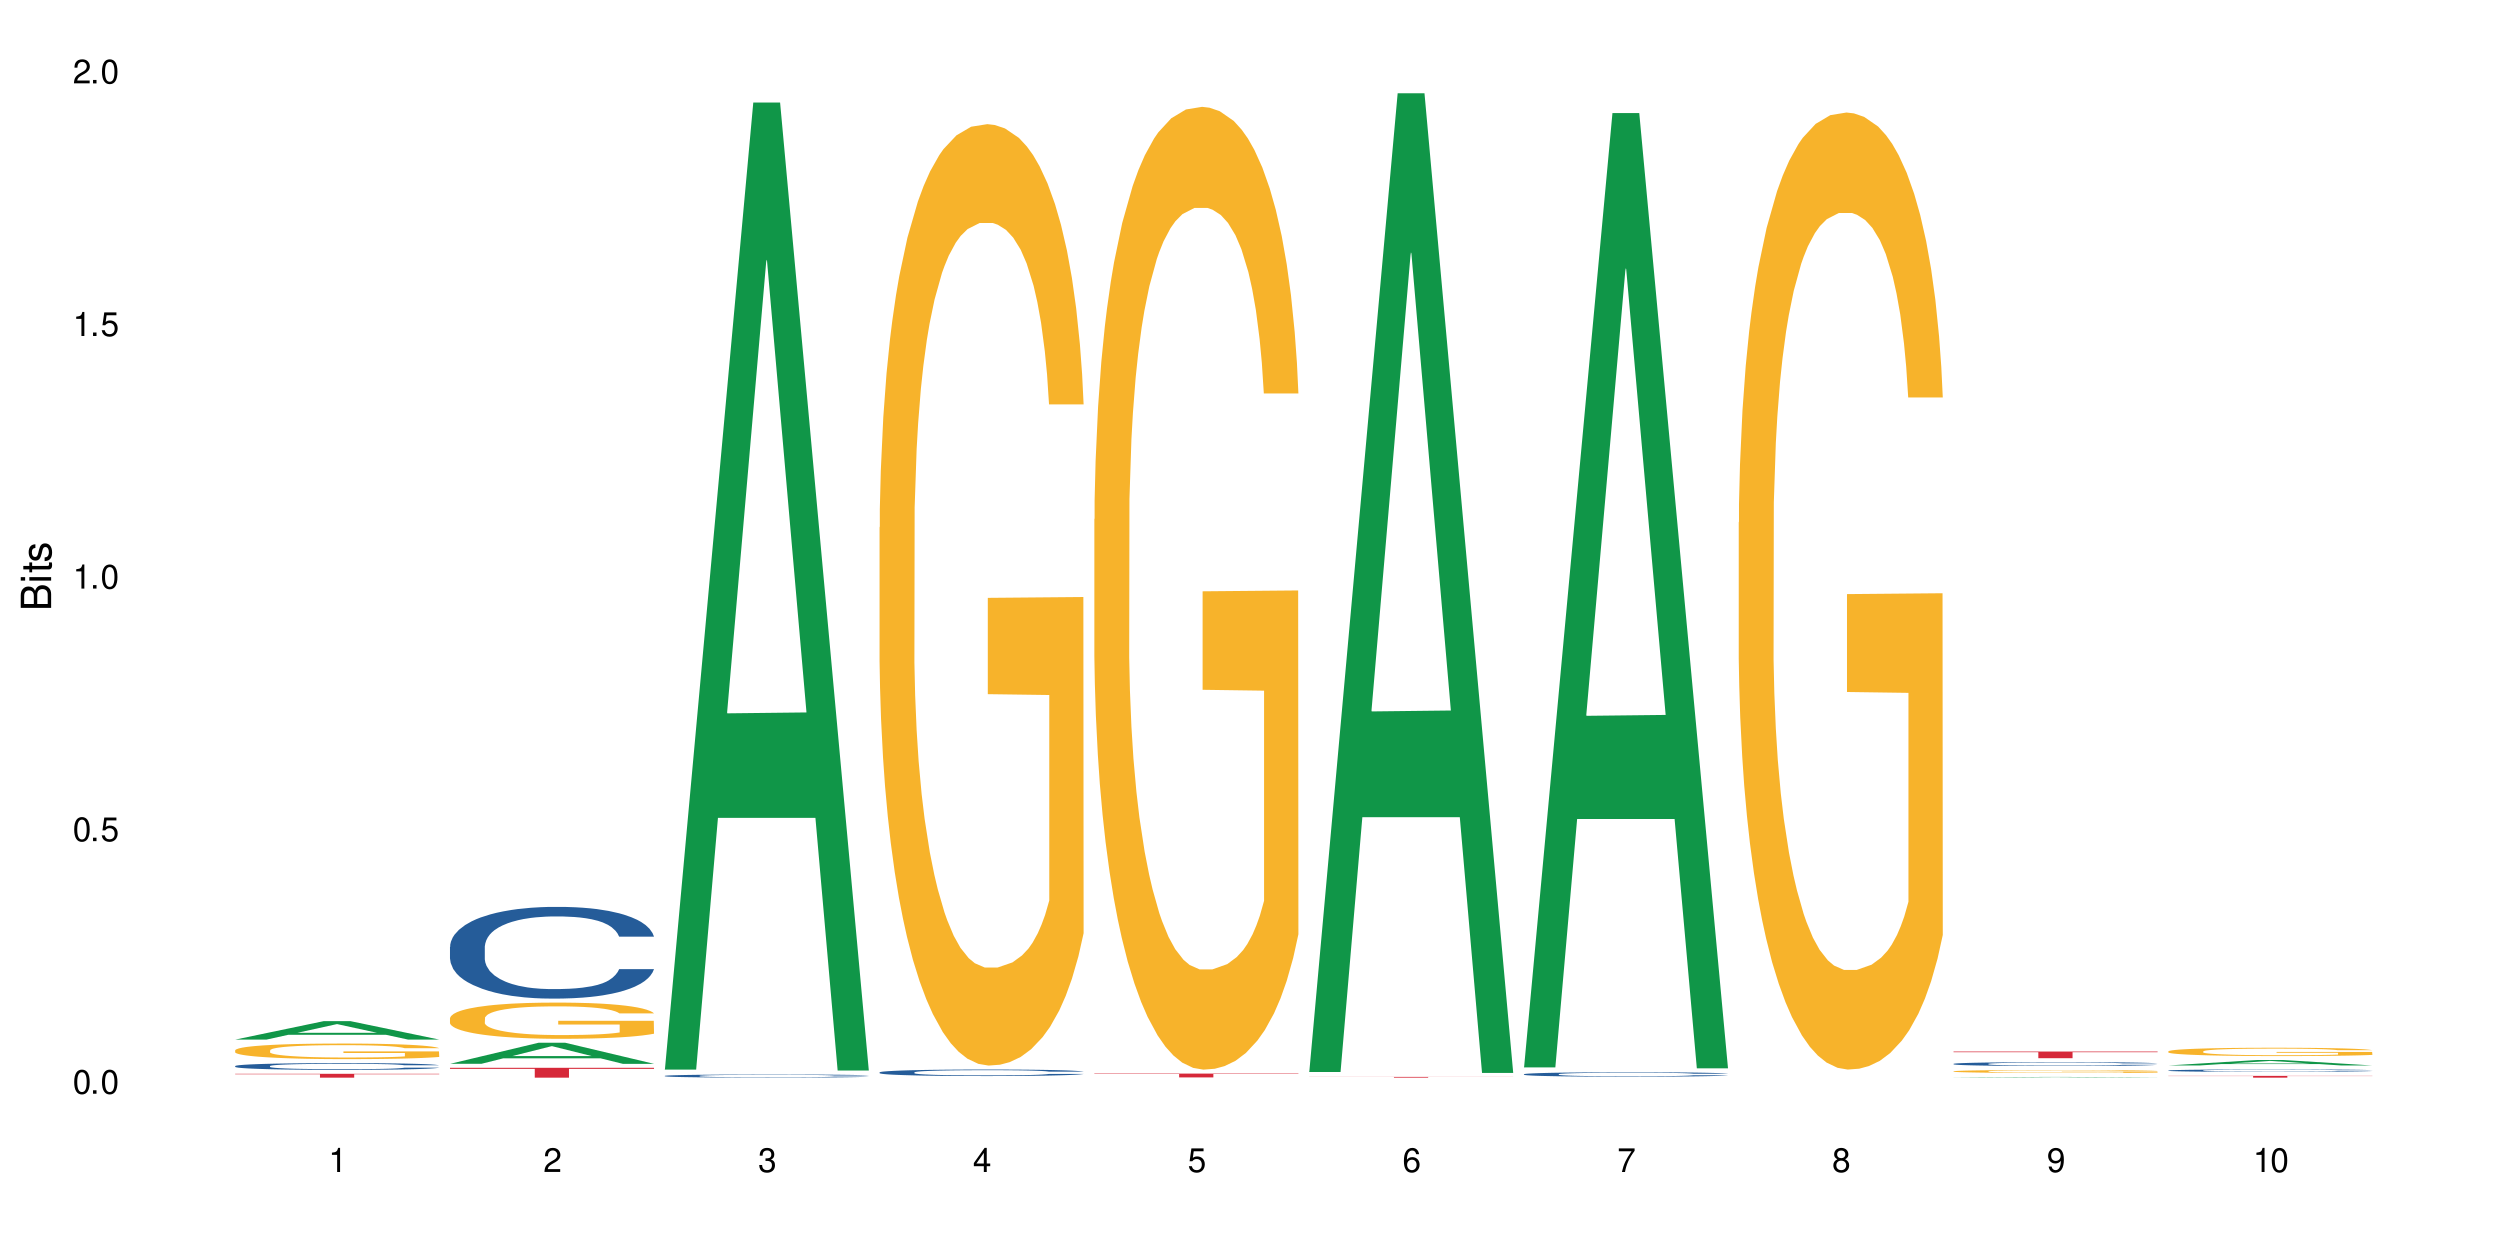 <?xml version="1.0" encoding="UTF-8"?>
<svg xmlns="http://www.w3.org/2000/svg" xmlns:xlink="http://www.w3.org/1999/xlink" width="720" height="360" viewBox="0 0 720 360">
<defs>
<g>
<g id="glyph-0-0">
</g>
<g id="glyph-0-1">
<path d="M 2.641 -6.938 C 2 -6.938 1.422 -6.656 1.078 -6.172 C 0.641 -5.562 0.406 -4.641 0.406 -3.359 C 0.406 -1.016 1.188 0.219 2.641 0.219 C 4.078 0.219 4.859 -1.016 4.859 -3.297 C 4.859 -4.641 4.656 -5.547 4.203 -6.172 C 3.844 -6.656 3.281 -6.938 2.641 -6.938 Z M 2.641 -6.188 C 3.547 -6.188 4 -5.25 4 -3.375 C 4 -1.406 3.562 -0.484 2.625 -0.484 C 1.734 -0.484 1.281 -1.438 1.281 -3.344 C 1.281 -5.25 1.734 -6.188 2.641 -6.188 Z M 2.641 -6.188 "/>
</g>
<g id="glyph-0-2">
<path d="M 1.828 -1 L 0.828 -1 L 0.828 0 L 1.828 0 Z M 1.828 -1 "/>
</g>
<g id="glyph-0-3">
<path d="M 4.562 -6.797 L 1.062 -6.797 L 0.547 -3.094 L 1.328 -3.094 C 1.719 -3.562 2.047 -3.734 2.578 -3.734 C 3.484 -3.734 4.062 -3.109 4.062 -2.094 C 4.062 -1.125 3.484 -0.531 2.578 -0.531 C 1.828 -0.531 1.375 -0.906 1.188 -1.672 L 0.328 -1.672 C 0.453 -1.109 0.547 -0.844 0.75 -0.594 C 1.125 -0.078 1.828 0.219 2.594 0.219 C 3.969 0.219 4.922 -0.781 4.922 -2.219 C 4.922 -3.562 4.031 -4.484 2.719 -4.484 C 2.25 -4.484 1.859 -4.359 1.469 -4.062 L 1.734 -5.969 L 4.562 -5.969 Z M 4.562 -6.797 "/>
</g>
<g id="glyph-0-4">
<path d="M 2.484 -4.938 L 2.484 0 L 3.328 0 L 3.328 -6.938 L 2.766 -6.938 C 2.469 -5.875 2.281 -5.734 0.984 -5.562 L 0.984 -4.938 Z M 2.484 -4.938 "/>
</g>
<g id="glyph-0-5">
<path d="M 4.859 -0.828 L 1.281 -0.828 C 1.359 -1.406 1.672 -1.781 2.5 -2.281 L 3.469 -2.828 C 4.406 -3.344 4.906 -4.062 4.906 -4.906 C 4.906 -5.484 4.672 -6.031 4.266 -6.406 C 3.859 -6.766 3.375 -6.938 2.719 -6.938 C 1.859 -6.938 1.219 -6.625 0.844 -6.031 C 0.609 -5.672 0.5 -5.234 0.484 -4.531 L 1.328 -4.531 C 1.359 -5.016 1.406 -5.281 1.531 -5.516 C 1.75 -5.938 2.188 -6.203 2.703 -6.203 C 3.469 -6.203 4.031 -5.641 4.031 -4.891 C 4.031 -4.344 3.719 -3.859 3.125 -3.516 L 2.234 -3 C 0.812 -2.172 0.406 -1.531 0.328 -0.016 L 4.859 -0.016 Z M 4.859 -0.828 "/>
</g>
<g id="glyph-0-6">
<path d="M 2.125 -3.188 L 2.578 -3.188 C 3.5 -3.188 3.984 -2.766 3.984 -1.922 C 3.984 -1.062 3.469 -0.531 2.594 -0.531 C 1.656 -0.531 1.203 -1 1.156 -2.016 L 0.312 -2.016 C 0.344 -1.453 0.438 -1.094 0.609 -0.781 C 0.953 -0.109 1.625 0.219 2.547 0.219 C 3.953 0.219 4.859 -0.625 4.859 -1.938 C 4.859 -2.828 4.516 -3.297 3.703 -3.594 C 4.344 -3.844 4.656 -4.328 4.656 -5.031 C 4.656 -6.219 3.875 -6.938 2.578 -6.938 C 1.203 -6.938 0.484 -6.172 0.453 -4.703 L 1.297 -4.703 C 1.312 -5.125 1.344 -5.359 1.453 -5.578 C 1.641 -5.969 2.062 -6.203 2.594 -6.203 C 3.344 -6.203 3.797 -5.75 3.797 -5 C 3.797 -4.516 3.609 -4.219 3.25 -4.047 C 3.016 -3.953 2.703 -3.922 2.125 -3.906 Z M 2.125 -3.188 "/>
</g>
<g id="glyph-0-7">
<path d="M 3.141 -1.672 L 3.141 0 L 3.984 0 L 3.984 -1.672 L 4.984 -1.672 L 4.984 -2.438 L 3.984 -2.438 L 3.984 -6.938 L 3.359 -6.938 L 0.266 -2.578 L 0.266 -1.672 Z M 3.141 -2.438 L 1 -2.438 L 3.141 -5.5 Z M 3.141 -2.438 "/>
</g>
<g id="glyph-0-8">
<path d="M 4.781 -5.125 C 4.609 -6.266 3.891 -6.938 2.844 -6.938 C 2.094 -6.938 1.422 -6.578 1.031 -5.953 C 0.594 -5.266 0.406 -4.422 0.406 -3.172 C 0.406 -2 0.578 -1.25 0.984 -0.641 C 1.359 -0.078 1.953 0.219 2.703 0.219 C 3.984 0.219 4.922 -0.75 4.922 -2.094 C 4.922 -3.375 4.062 -4.281 2.844 -4.281 C 2.172 -4.281 1.641 -4.031 1.281 -3.516 C 1.281 -5.234 1.828 -6.188 2.797 -6.188 C 3.391 -6.188 3.797 -5.797 3.938 -5.125 Z M 2.734 -3.531 C 3.547 -3.531 4.062 -2.953 4.062 -2.031 C 4.062 -1.156 3.484 -0.531 2.703 -0.531 C 1.922 -0.531 1.328 -1.188 1.328 -2.078 C 1.328 -2.938 1.906 -3.531 2.734 -3.531 Z M 2.734 -3.531 "/>
</g>
<g id="glyph-0-9">
<path d="M 4.984 -6.797 L 0.438 -6.797 L 0.438 -5.969 L 4.109 -5.969 C 2.5 -3.656 1.828 -2.234 1.328 0 L 2.219 0 C 2.594 -2.172 3.453 -4.047 4.984 -6.094 Z M 4.984 -6.797 "/>
</g>
<g id="glyph-0-10">
<path d="M 3.75 -3.656 C 4.469 -4.094 4.688 -4.438 4.688 -5.078 C 4.688 -6.172 3.844 -6.938 2.641 -6.938 C 1.438 -6.938 0.594 -6.172 0.594 -5.094 C 0.594 -4.438 0.812 -4.094 1.516 -3.656 C 0.734 -3.266 0.359 -2.703 0.359 -1.922 C 0.359 -0.656 1.281 0.219 2.641 0.219 C 3.984 0.219 4.922 -0.656 4.922 -1.922 C 4.922 -2.703 4.531 -3.266 3.75 -3.656 Z M 2.641 -6.188 C 3.359 -6.188 3.812 -5.75 3.812 -5.062 C 3.812 -4.406 3.344 -3.984 2.641 -3.984 C 1.922 -3.984 1.453 -4.406 1.453 -5.078 C 1.453 -5.75 1.922 -6.188 2.641 -6.188 Z M 2.641 -3.266 C 3.484 -3.266 4.062 -2.719 4.062 -1.906 C 4.062 -1.078 3.484 -0.531 2.625 -0.531 C 1.797 -0.531 1.219 -1.094 1.219 -1.906 C 1.219 -2.719 1.781 -3.266 2.641 -3.266 Z M 2.641 -3.266 "/>
</g>
<g id="glyph-0-11">
<path d="M 0.516 -1.578 C 0.672 -0.453 1.406 0.219 2.438 0.219 C 3.188 0.219 3.859 -0.141 4.266 -0.766 C 4.688 -1.453 4.891 -2.297 4.891 -3.547 C 4.891 -4.719 4.703 -5.453 4.312 -6.078 C 3.938 -6.641 3.344 -6.938 2.594 -6.938 C 1.297 -6.938 0.359 -5.969 0.359 -4.625 C 0.359 -3.344 1.234 -2.453 2.453 -2.453 C 3.094 -2.453 3.578 -2.672 4.016 -3.203 C 4 -1.484 3.469 -0.531 2.5 -0.531 C 1.906 -0.531 1.484 -0.906 1.359 -1.578 Z M 2.578 -6.203 C 3.375 -6.203 3.969 -5.531 3.969 -4.641 C 3.969 -3.797 3.391 -3.188 2.547 -3.188 C 1.734 -3.188 1.234 -3.766 1.234 -4.688 C 1.234 -5.562 1.797 -6.203 2.578 -6.203 Z M 2.578 -6.203 "/>
</g>
<g id="glyph-1-0">
</g>
<g id="glyph-1-1">
<path d="M 0 -0.953 L 0 -4.891 C 0 -5.719 -0.234 -6.344 -0.734 -6.797 C -1.188 -7.234 -1.812 -7.469 -2.5 -7.469 C -3.547 -7.469 -4.188 -7 -4.625 -5.875 C -4.984 -6.688 -5.625 -7.094 -6.531 -7.094 C -7.172 -7.094 -7.734 -6.859 -8.141 -6.391 C -8.562 -5.922 -8.75 -5.344 -8.75 -4.5 L -8.75 -0.953 Z M -4.984 -2.062 L -7.766 -2.062 L -7.766 -4.219 C -7.766 -4.844 -7.688 -5.203 -7.453 -5.5 C -7.219 -5.812 -6.859 -5.969 -6.375 -5.969 C -5.891 -5.969 -5.531 -5.812 -5.297 -5.5 C -5.062 -5.203 -4.984 -4.844 -4.984 -4.219 Z M -0.984 -2.062 L -4 -2.062 L -4 -4.781 C -4 -5.766 -3.438 -6.359 -2.484 -6.359 C -1.547 -6.359 -0.984 -5.766 -0.984 -4.781 Z M -0.984 -2.062 "/>
</g>
<g id="glyph-1-2">
<path d="M -6.281 -1.797 L -6.281 -0.797 L 0 -0.797 L 0 -1.797 Z M -8.75 -1.797 L -8.75 -0.797 L -7.484 -0.797 L -7.484 -1.797 Z M -8.75 -1.797 "/>
</g>
<g id="glyph-1-3">
<path d="M -6.281 -3.047 L -6.281 -2.016 L -8.016 -2.016 L -8.016 -1.016 L -6.281 -1.016 L -6.281 -0.172 L -5.469 -0.172 L -5.469 -1.016 L -0.719 -1.016 C -0.078 -1.016 0.281 -1.453 0.281 -2.234 C 0.281 -2.5 0.25 -2.719 0.188 -3.047 L -0.641 -3.047 C -0.609 -2.906 -0.594 -2.766 -0.594 -2.562 C -0.594 -2.141 -0.719 -2.016 -1.156 -2.016 L -5.469 -2.016 L -5.469 -3.047 Z M -6.281 -3.047 "/>
</g>
<g id="glyph-1-4">
<path d="M -4.531 -5.25 C -5.766 -5.25 -6.469 -4.422 -6.469 -2.969 C -6.469 -1.516 -5.719 -0.562 -4.547 -0.562 C -3.562 -0.562 -3.094 -1.062 -2.734 -2.562 L -2.516 -3.484 C -2.344 -4.188 -2.094 -4.469 -1.641 -4.469 C -1.047 -4.469 -0.641 -3.875 -0.641 -3 C -0.641 -2.453 -0.797 -2 -1.062 -1.75 C -1.25 -1.594 -1.422 -1.531 -1.875 -1.469 L -1.875 -0.406 C -0.422 -0.453 0.281 -1.266 0.281 -2.922 C 0.281 -4.5 -0.5 -5.516 -1.719 -5.516 C -2.656 -5.516 -3.172 -4.984 -3.469 -3.734 L -3.703 -2.766 C -3.891 -1.953 -4.156 -1.609 -4.594 -1.609 C -5.188 -1.609 -5.547 -2.125 -5.547 -2.938 C -5.547 -3.75 -5.203 -4.172 -4.531 -4.203 Z M -4.531 -5.25 "/>
</g>
</g>
</defs>
<rect x="-72" y="-36" width="864" height="432" fill="rgb(100%, 100%, 100%)" fill-opacity="1"/>
<path fill-rule="nonzero" fill="rgb(6.275%, 58.824%, 28.235%)" fill-opacity="1" d="M 67.73 299.398 L 67.793 299.395 L 93.223 294.09 L 100.945 294.09 L 126.5 299.402 L 117.52 299.402 L 111.117 298.016 L 83.051 298.016 L 76.773 299.398 L 67.73 299.398 L 85.75 297.441 L 108.543 297.438 L 97.176 294.957 L 97.051 294.953 L 96.926 294.965 L 85.688 297.438 L 85.75 297.441 Z M 67.73 299.398 "/>
<path fill-rule="nonzero" fill="rgb(14.51%, 36.078%, 60%)" fill-opacity="1" d="M 67.73 307.02 L 67.801 307.02 L 67.801 306.977 L 68.02 306.906 L 68.52 306.824 L 69.02 306.762 L 70.312 306.656 L 72.102 306.555 L 73.965 306.477 L 75.328 306.43 L 76.547 306.395 L 79.34 306.328 L 81.133 306.297 L 83.066 306.266 L 85.434 306.234 L 87.152 306.219 L 91.023 306.188 L 93.891 306.176 L 96.113 306.172 L 100.914 306.172 L 103.781 306.18 L 105.859 306.188 L 108.152 306.203 L 110.086 306.219 L 113.457 306.258 L 116.465 306.305 L 117.828 306.336 L 119.977 306.391 L 121.625 306.445 L 122.773 306.492 L 124.062 306.555 L 125.207 306.637 L 126.07 306.727 L 126.5 306.805 L 116.465 306.805 L 115.965 306.734 L 115.391 306.68 L 114.316 306.605 L 113.238 306.555 L 111.734 306.5 L 110.375 306.469 L 108.512 306.434 L 106.863 306.41 L 105.141 306.395 L 103.492 306.387 L 100.34 306.375 L 96.684 306.375 L 95.324 306.379 L 92.527 306.391 L 91.023 306.406 L 88.871 306.43 L 87.367 306.453 L 85.578 306.488 L 84.359 306.52 L 82.852 306.566 L 81.777 306.605 L 80.559 306.664 L 79.844 306.711 L 79.199 306.762 L 78.625 306.82 L 78.195 306.883 L 77.906 306.945 L 77.766 307.012 L 77.766 307.289 L 77.906 307.352 L 78.266 307.426 L 79.199 307.535 L 80.559 307.629 L 82.137 307.707 L 83.641 307.758 L 84.5 307.785 L 85.648 307.812 L 87.441 307.848 L 90.02 307.883 L 91.523 307.898 L 93.816 307.914 L 96.184 307.918 L 99.336 307.918 L 102.133 307.914 L 103.996 307.902 L 105.93 307.891 L 108.582 307.859 L 110.23 307.832 L 111.664 307.797 L 112.738 307.762 L 113.457 307.734 L 114.531 307.68 L 115.391 307.617 L 116.035 307.555 L 116.465 307.496 L 126.5 307.496 L 126.07 307.566 L 125.422 307.637 L 124.777 307.688 L 123.777 307.75 L 122.629 307.805 L 120.98 307.867 L 119.617 307.91 L 117.828 307.953 L 116.18 307.988 L 114.387 308.02 L 111.734 308.055 L 110.016 308.07 L 108.152 308.086 L 105.93 308.102 L 103.137 308.113 L 100.125 308.121 L 97.328 308.125 L 94.32 308.121 L 92.098 308.113 L 89.16 308.098 L 85.504 308.062 L 82.852 308.031 L 80.773 307.996 L 78.984 307.961 L 76.977 307.914 L 74.395 307.836 L 72.82 307.773 L 71.746 307.723 L 70.527 307.652 L 69.664 307.59 L 68.664 307.492 L 67.945 307.363 L 67.73 307.266 Z M 67.73 307.02 "/>
<path fill-rule="nonzero" fill="rgb(96.863%, 70.196%, 16.863%)" fill-opacity="1" d="M 67.73 302.465 L 67.801 302.461 L 67.801 302.379 L 68.09 302.195 L 68.805 301.941 L 69.738 301.73 L 70.742 301.566 L 71.387 301.48 L 72.461 301.359 L 73.395 301.266 L 75.758 301.082 L 78.77 300.91 L 80.418 300.836 L 82.281 300.766 L 84.93 300.688 L 86.148 300.66 L 89.875 300.594 L 94.105 300.555 L 98.762 300.543 L 100.914 300.547 L 103.852 300.562 L 107.863 300.605 L 110.16 300.648 L 111.949 300.688 L 113.812 300.742 L 116.105 300.824 L 118.258 300.922 L 119.977 301.02 L 121.695 301.145 L 123.129 301.277 L 124.348 301.418 L 125.422 301.59 L 126.07 301.734 L 126.5 301.879 L 116.535 301.879 L 115.965 301.734 L 115.32 301.625 L 114.242 301.488 L 113.168 301.391 L 112.094 301.312 L 110.086 301.207 L 108.367 301.141 L 106.215 301.082 L 104.137 301.047 L 101.773 301.02 L 100.34 301.012 L 96.543 301.012 L 93.102 301.043 L 91.094 301.074 L 89.66 301.105 L 87.656 301.168 L 86.438 301.219 L 85.719 301.25 L 83.57 301.379 L 82.137 301.492 L 81.348 301.57 L 80.344 301.695 L 79.629 301.805 L 78.84 301.969 L 78.41 302.09 L 77.836 302.371 L 77.766 303.109 L 77.98 303.266 L 78.41 303.434 L 78.984 303.582 L 79.844 303.734 L 80.703 303.855 L 82.207 304.016 L 83.496 304.121 L 84.5 304.191 L 86.438 304.301 L 87.227 304.34 L 89.09 304.414 L 91.023 304.469 L 93.387 304.52 L 95.18 304.543 L 98.047 304.566 L 101.703 304.566 L 106 304.539 L 108.727 304.508 L 110.59 304.473 L 111.809 304.445 L 113.312 304.402 L 114.387 304.359 L 115.391 304.316 L 116.609 304.246 L 116.609 303.266 L 98.906 303.262 L 98.906 302.801 L 126.426 302.797 L 126.5 304.402 L 124.992 304.512 L 123.129 304.617 L 121.34 304.699 L 119.477 304.77 L 116.824 304.848 L 114.672 304.898 L 111.375 304.953 L 108.367 304.992 L 105.215 305.016 L 102.418 305.027 L 99.121 305.031 L 96.184 305.023 L 93.031 305 L 90.52 304.965 L 88.227 304.926 L 85.934 304.871 L 83.066 304.785 L 81.203 304.715 L 79.27 304.629 L 77.336 304.527 L 75.613 304.418 L 74.469 304.332 L 73.32 304.234 L 72.102 304.109 L 70.957 303.969 L 70.098 303.844 L 69.309 303.699 L 68.734 303.562 L 68.16 303.379 L 67.875 303.23 L 67.73 303.105 Z M 67.73 302.465 "/>
<path fill-rule="nonzero" fill="rgb(83.922%, 15.686%, 22.353%)" fill-opacity="1" d="M 67.73 309.262 L 126.5 309.262 L 126.5 309.379 L 102.008 309.379 L 102.008 310.359 L 92.152 310.359 L 92.152 309.383 L 92.008 309.379 L 67.73 309.379 Z M 67.73 309.262 "/>
<path fill-rule="nonzero" fill="rgb(6.275%, 58.824%, 28.235%)" fill-opacity="1" d="M 129.594 306.383 L 129.656 306.375 L 155.082 300.316 L 162.805 300.316 L 188.359 306.387 L 179.383 306.387 L 172.977 304.805 L 144.91 304.805 L 138.633 306.383 L 129.594 306.383 L 147.613 304.148 L 170.402 304.141 L 159.039 301.309 L 158.914 301.305 L 158.789 301.32 L 147.547 304.141 L 147.613 304.148 Z M 129.594 306.383 "/>
<path fill-rule="nonzero" fill="rgb(14.51%, 36.078%, 60%)" fill-opacity="1" d="M 129.594 272.688 L 129.664 272.664 L 129.664 272.082 L 129.879 271.168 L 130.379 270.008 L 130.883 269.211 L 132.172 267.785 L 133.965 266.41 L 135.828 265.348 L 137.188 264.723 L 138.406 264.238 L 141.203 263.344 L 142.992 262.887 L 144.93 262.477 L 147.293 262.066 L 149.016 261.824 L 152.883 261.438 L 155.75 261.27 L 157.973 261.195 L 162.773 261.195 L 165.641 261.293 L 167.719 261.414 L 170.012 261.605 L 171.949 261.824 L 175.316 262.355 L 178.324 263.031 L 179.688 263.418 L 181.836 264.168 L 183.484 264.891 L 184.633 265.52 L 185.922 266.41 L 187.07 267.496 L 187.93 268.727 L 188.359 269.766 L 178.324 269.766 L 177.824 268.801 L 177.25 268.051 L 176.176 267.062 L 175.102 266.363 L 173.598 265.664 L 172.234 265.203 L 170.371 264.746 L 168.723 264.457 L 167.004 264.238 L 165.355 264.094 L 162.199 263.949 L 158.547 263.949 L 157.184 263.996 L 154.391 264.191 L 152.883 264.359 L 150.734 264.695 L 149.23 265.012 L 147.438 265.492 L 146.219 265.902 L 144.715 266.531 L 143.641 267.086 L 142.422 267.883 L 141.703 268.488 L 141.059 269.164 L 140.484 269.961 L 140.055 270.805 L 139.77 271.699 L 139.625 272.566 L 139.625 276.309 L 139.77 277.176 L 140.129 278.191 L 141.059 279.664 L 142.422 280.941 L 143.996 281.957 L 145.504 282.68 L 146.363 283.02 L 147.508 283.406 L 149.301 283.887 L 151.879 284.371 L 153.387 284.562 L 155.68 284.758 L 158.043 284.852 L 161.199 284.852 L 163.992 284.758 L 165.855 284.637 L 167.789 284.441 L 170.441 284.031 L 172.09 283.648 L 173.523 283.188 L 174.598 282.73 L 175.316 282.344 L 176.391 281.594 L 177.25 280.773 L 177.895 279.93 L 178.324 279.109 L 188.359 279.109 L 187.93 280.074 L 187.285 281.016 L 186.641 281.715 L 185.637 282.559 L 184.488 283.309 L 182.84 284.152 L 181.48 284.707 L 179.688 285.312 L 178.039 285.77 L 176.246 286.18 L 173.598 286.664 L 171.875 286.906 L 170.012 287.121 L 167.789 287.316 L 164.996 287.484 L 161.984 287.582 L 159.191 287.605 L 156.18 287.559 L 153.957 287.461 L 151.02 287.242 L 147.367 286.809 L 144.715 286.352 L 142.637 285.891 L 140.844 285.41 L 138.836 284.758 L 136.258 283.695 L 134.68 282.875 L 133.605 282.199 L 132.387 281.258 L 131.527 280.41 L 130.523 279.059 L 129.809 277.348 L 129.594 276.02 Z M 129.594 272.688 "/>
<path fill-rule="nonzero" fill="rgb(96.863%, 70.196%, 16.863%)" fill-opacity="1" d="M 129.594 293.215 L 129.664 293.203 L 129.664 293.012 L 129.949 292.586 L 130.668 291.992 L 131.598 291.508 L 132.602 291.125 L 133.246 290.926 L 134.32 290.641 L 135.254 290.43 L 137.617 290 L 140.629 289.602 L 142.277 289.43 L 144.141 289.27 L 146.793 289.086 L 148.012 289.02 L 151.738 288.867 L 155.965 288.773 L 160.625 288.742 L 162.773 288.754 L 165.711 288.793 L 169.727 288.895 L 172.02 288.992 L 173.812 289.086 L 175.676 289.211 L 177.969 289.402 L 180.117 289.629 L 181.836 289.859 L 183.559 290.145 L 184.992 290.449 L 186.211 290.785 L 187.285 291.184 L 187.93 291.516 L 188.359 291.852 L 178.398 291.852 L 177.824 291.516 L 177.18 291.258 L 176.105 290.945 L 175.031 290.715 L 173.953 290.535 L 171.949 290.289 L 170.227 290.137 L 168.078 290 L 166 289.918 L 163.633 289.859 L 162.199 289.84 L 158.402 289.84 L 154.961 289.906 L 152.957 289.984 L 151.523 290.059 L 149.516 290.203 L 148.297 290.316 L 147.582 290.391 L 145.43 290.688 L 143.996 290.953 L 143.207 291.137 L 142.207 291.422 L 141.488 291.68 L 140.699 292.059 L 140.27 292.348 L 139.695 292.992 L 139.625 294.711 L 139.84 295.07 L 140.27 295.461 L 140.844 295.805 L 141.703 296.168 L 142.562 296.445 L 144.07 296.816 L 145.359 297.062 L 146.363 297.227 L 148.297 297.484 L 149.086 297.566 L 150.949 297.738 L 152.883 297.875 L 155.25 297.988 L 157.039 298.043 L 159.906 298.094 L 163.562 298.094 L 167.863 298.035 L 170.586 297.961 L 172.449 297.883 L 173.668 297.816 L 175.172 297.711 L 176.246 297.617 L 177.25 297.512 L 178.469 297.348 L 178.469 295.07 L 160.766 295.062 L 160.766 293.996 L 188.289 293.984 L 188.359 297.711 L 186.855 297.969 L 184.992 298.215 L 183.199 298.406 L 181.336 298.57 L 178.684 298.75 L 176.535 298.863 L 173.238 298.996 L 170.227 299.082 L 167.074 299.141 L 164.277 299.168 L 160.984 299.18 L 158.043 299.16 L 154.891 299.102 L 152.383 299.027 L 150.09 298.93 L 147.797 298.809 L 144.93 298.605 L 143.066 298.445 L 141.129 298.246 L 139.195 298.008 L 137.477 297.75 L 136.328 297.551 L 135.184 297.32 L 133.965 297.035 L 132.816 296.711 L 131.957 296.414 L 131.168 296.082 L 130.594 295.766 L 130.023 295.34 L 129.734 294.996 L 129.594 294.699 Z M 129.594 293.215 "/>
<path fill-rule="nonzero" fill="rgb(83.922%, 15.686%, 22.353%)" fill-opacity="1" d="M 129.594 307.527 L 188.359 307.527 L 188.359 307.828 L 163.867 307.832 L 163.867 310.359 L 154.012 310.359 L 154.012 307.836 L 153.871 307.828 L 129.594 307.828 Z M 129.594 307.527 "/>
<path fill-rule="nonzero" fill="rgb(6.275%, 58.824%, 28.235%)" fill-opacity="1" d="M 191.453 308.051 L 191.516 307.789 L 216.945 29.539 L 224.668 29.539 L 250.219 308.312 L 241.242 308.312 L 234.84 235.543 L 206.773 235.543 L 200.492 308.051 L 191.453 308.051 L 209.473 205.441 L 232.266 205.18 L 220.898 75.086 L 220.773 74.824 L 220.648 75.609 L 209.41 205.18 L 209.473 205.441 Z M 191.453 308.051 "/>
<path fill-rule="nonzero" fill="rgb(14.51%, 36.078%, 60%)" fill-opacity="1" d="M 191.453 309.848 L 191.523 309.844 L 191.523 309.824 L 191.738 309.793 L 192.242 309.754 L 192.742 309.727 L 194.031 309.68 L 195.824 309.633 L 197.688 309.594 L 199.051 309.574 L 200.27 309.555 L 203.062 309.527 L 204.855 309.512 L 206.789 309.496 L 209.156 309.48 L 210.875 309.473 L 214.746 309.461 L 217.613 309.453 L 224.637 309.453 L 227.5 309.457 L 229.582 309.461 L 231.875 309.465 L 233.809 309.473 L 237.176 309.492 L 240.188 309.516 L 241.547 309.527 L 243.699 309.555 L 245.348 309.578 L 246.492 309.602 L 247.785 309.633 L 248.93 309.668 L 249.789 309.711 L 250.219 309.746 L 240.188 309.746 L 239.684 309.715 L 239.113 309.688 L 238.035 309.652 L 236.961 309.629 L 235.457 309.605 L 234.094 309.59 L 232.23 309.574 L 230.582 309.562 L 228.863 309.555 L 227.215 309.551 L 224.062 309.547 L 219.043 309.547 L 216.25 309.555 L 214.746 309.562 L 212.594 309.57 L 211.09 309.582 L 209.297 309.598 L 208.078 309.613 L 206.574 309.637 L 205.5 309.652 L 204.281 309.68 L 203.566 309.703 L 202.918 309.727 L 202.348 309.754 L 201.918 309.781 L 201.629 309.812 L 201.484 309.844 L 201.484 309.969 L 201.629 310 L 201.988 310.035 L 202.918 310.086 L 204.281 310.129 L 205.859 310.164 L 207.363 310.188 L 208.223 310.199 L 209.371 310.215 L 211.16 310.23 L 213.742 310.246 L 215.246 310.254 L 217.539 310.262 L 225.852 310.262 L 227.715 310.258 L 229.652 310.25 L 232.305 310.234 L 233.953 310.223 L 235.387 310.207 L 236.461 310.191 L 237.176 310.176 L 238.254 310.152 L 239.113 310.125 L 239.758 310.094 L 240.188 310.066 L 250.219 310.066 L 249.789 310.098 L 249.145 310.133 L 248.5 310.156 L 247.496 310.184 L 246.352 310.211 L 244.703 310.238 L 243.34 310.258 L 241.547 310.277 L 239.898 310.293 L 238.109 310.309 L 235.457 310.324 L 233.738 310.332 L 231.875 310.34 L 229.652 310.348 L 226.855 310.355 L 223.848 310.355 L 221.051 310.359 L 218.043 310.355 L 215.82 310.352 L 212.883 310.344 L 209.227 310.332 L 206.574 310.316 L 204.496 310.301 L 202.703 310.281 L 200.699 310.262 L 198.117 310.223 L 196.543 310.195 L 195.465 310.172 L 194.246 310.141 L 193.387 310.109 L 192.383 310.066 L 191.668 310.008 L 191.453 309.961 Z M 191.453 309.848 "/>
<path fill-rule="nonzero" fill="rgb(14.51%, 36.078%, 60%)" fill-opacity="1" d="M 253.312 308.84 L 253.387 308.836 L 253.387 308.797 L 253.602 308.73 L 254.102 308.648 L 254.605 308.594 L 255.895 308.492 L 257.684 308.395 L 259.547 308.316 L 260.91 308.273 L 262.129 308.238 L 264.922 308.176 L 266.715 308.141 L 268.652 308.113 L 271.016 308.086 L 272.734 308.066 L 276.605 308.039 L 279.473 308.027 L 281.695 308.023 L 286.496 308.023 L 289.363 308.031 L 291.441 308.039 L 293.734 308.051 L 295.668 308.066 L 299.039 308.105 L 302.047 308.152 L 303.41 308.18 L 305.559 308.234 L 307.207 308.285 L 308.355 308.328 L 309.645 308.395 L 310.793 308.469 L 311.652 308.559 L 312.082 308.633 L 302.047 308.633 L 301.547 308.562 L 300.973 308.508 L 299.898 308.438 L 298.824 308.391 L 297.316 308.34 L 295.957 308.309 L 294.094 308.273 L 292.445 308.254 L 290.723 308.238 L 289.074 308.227 L 285.922 308.219 L 282.266 308.219 L 280.906 308.223 L 278.109 308.234 L 276.605 308.246 L 274.457 308.27 L 272.949 308.293 L 271.16 308.328 L 269.941 308.355 L 268.434 308.402 L 267.359 308.441 L 266.141 308.496 L 265.426 308.539 L 264.781 308.59 L 264.207 308.645 L 263.777 308.707 L 263.492 308.77 L 263.348 308.832 L 263.348 309.098 L 263.492 309.156 L 263.848 309.23 L 264.781 309.336 L 266.141 309.426 L 267.719 309.496 L 269.223 309.551 L 270.082 309.574 L 271.23 309.602 L 273.023 309.637 L 275.602 309.668 L 277.105 309.684 L 279.402 309.695 L 281.766 309.703 L 284.918 309.703 L 287.715 309.695 L 289.578 309.688 L 291.512 309.676 L 294.164 309.645 L 295.812 309.617 L 297.246 309.586 L 298.32 309.551 L 299.039 309.523 L 300.113 309.473 L 300.973 309.414 L 301.617 309.352 L 302.047 309.297 L 312.082 309.297 L 311.652 309.363 L 311.008 309.43 L 310.363 309.48 L 309.359 309.539 L 308.211 309.594 L 306.562 309.652 L 305.203 309.691 L 303.41 309.734 L 301.762 309.77 L 299.969 309.797 L 297.316 309.832 L 295.598 309.848 L 293.734 309.863 L 291.512 309.879 L 288.719 309.891 L 285.707 309.898 L 282.914 309.898 L 279.902 309.895 L 277.68 309.887 L 274.742 309.875 L 271.086 309.844 L 268.434 309.809 L 266.355 309.777 L 264.566 309.742 L 262.559 309.695 L 259.98 309.621 L 258.402 309.562 L 257.328 309.516 L 256.109 309.449 L 255.25 309.387 L 254.246 309.293 L 253.527 309.172 L 253.312 309.074 Z M 253.312 308.84 "/>
<path fill-rule="nonzero" fill="rgb(96.863%, 70.196%, 16.863%)" fill-opacity="1" d="M 253.312 151.879 L 253.387 151.633 L 253.387 146.68 L 253.672 135.539 L 254.387 120.188 L 255.32 107.559 L 256.324 97.652 L 256.969 92.453 L 258.043 85.027 L 258.977 79.578 L 261.34 68.438 L 264.352 58.035 L 266 53.578 L 267.863 49.371 L 270.516 44.664 L 271.73 42.934 L 275.461 38.973 L 279.688 36.496 L 284.348 35.754 L 286.496 36 L 289.434 36.988 L 293.449 39.715 L 295.742 42.191 L 297.531 44.664 L 299.395 47.887 L 301.691 52.836 L 303.84 58.781 L 305.559 64.723 L 307.281 72.152 L 308.715 80.074 L 309.93 88.742 L 311.008 99.141 L 311.652 107.805 L 312.082 116.473 L 302.121 116.473 L 301.547 107.805 L 300.902 101.121 L 299.824 92.949 L 298.75 87.008 L 297.676 82.301 L 295.668 75.863 L 293.949 71.902 L 291.801 68.438 L 289.723 66.207 L 287.355 64.723 L 285.922 64.227 L 282.125 64.227 L 278.684 65.961 L 276.676 67.941 L 275.242 69.922 L 273.238 73.637 L 272.02 76.609 L 271.301 78.59 L 269.152 86.266 L 267.719 93.199 L 266.93 97.902 L 265.926 105.332 L 265.211 112.016 L 264.422 121.922 L 263.992 129.348 L 263.418 146.188 L 263.348 190.754 L 263.562 200.164 L 263.992 210.316 L 264.566 219.23 L 265.426 228.641 L 266.285 235.82 L 267.789 245.477 L 269.082 251.914 L 270.082 256.125 L 272.02 262.809 L 272.809 265.039 L 274.672 269.496 L 276.605 272.961 L 278.973 275.934 L 280.762 277.418 L 283.629 278.656 L 287.285 278.656 L 291.586 277.172 L 294.309 275.191 L 296.172 273.211 L 297.391 271.477 L 298.895 268.754 L 299.969 266.277 L 300.973 263.551 L 302.191 259.344 L 302.191 200.164 L 284.488 199.918 L 284.488 172.184 L 312.008 171.938 L 312.082 268.754 L 310.578 275.438 L 308.715 281.875 L 306.922 286.828 L 305.059 291.035 L 302.406 295.742 L 300.258 298.711 L 296.961 302.18 L 293.949 304.406 L 290.797 305.895 L 288 306.637 L 284.703 306.883 L 281.766 306.391 L 278.613 304.902 L 276.105 302.922 L 273.812 300.445 L 271.516 297.227 L 268.652 292.027 L 266.789 287.816 L 264.852 282.617 L 262.918 276.43 L 261.195 269.742 L 260.051 264.543 L 258.902 258.602 L 257.684 251.172 L 256.539 242.754 L 255.68 235.078 L 254.891 226.41 L 254.316 218.238 L 253.742 207.098 L 253.457 198.184 L 253.312 190.508 Z M 253.312 151.879 "/>
<path fill-rule="nonzero" fill="rgb(96.863%, 70.196%, 16.863%)" fill-opacity="1" d="M 315.176 149.535 L 315.246 149.281 L 315.246 144.215 L 315.531 132.82 L 316.25 117.121 L 317.18 104.207 L 318.184 94.078 L 318.828 88.758 L 319.906 81.16 L 320.836 75.59 L 323.203 64.195 L 326.211 53.559 L 327.859 49 L 329.723 44.695 L 332.375 39.887 L 333.594 38.113 L 337.32 34.062 L 341.547 31.527 L 346.207 30.77 L 348.355 31.023 L 351.297 32.035 L 355.309 34.82 L 357.602 37.352 L 359.395 39.887 L 361.258 43.176 L 363.551 48.242 L 365.699 54.32 L 367.422 60.398 L 369.141 67.992 L 370.574 76.098 L 371.793 84.961 L 372.867 95.594 L 373.512 104.457 L 373.941 113.32 L 363.98 113.32 L 363.406 104.457 L 362.762 97.621 L 361.688 89.266 L 360.613 83.188 L 359.535 78.375 L 357.531 71.793 L 355.809 67.742 L 353.66 64.195 L 351.582 61.914 L 349.215 60.398 L 347.785 59.891 L 343.984 59.891 L 340.547 61.664 L 338.539 63.688 L 337.105 65.715 L 335.098 69.512 L 333.879 72.551 L 333.164 74.578 L 331.012 82.426 L 329.578 89.52 L 328.793 94.328 L 327.789 101.926 L 327.07 108.762 L 326.281 118.895 L 325.852 126.488 L 325.281 143.711 L 325.207 189.289 L 325.422 198.914 L 325.852 209.297 L 326.426 218.414 L 327.285 228.035 L 328.145 235.379 L 329.652 245.254 L 330.941 251.84 L 331.945 256.145 L 333.879 262.98 L 334.668 265.258 L 336.531 269.816 L 338.465 273.363 L 340.832 276.402 L 342.625 277.922 L 345.488 279.188 L 349.145 279.188 L 353.445 277.668 L 356.168 275.641 L 358.031 273.617 L 359.25 271.844 L 360.754 269.059 L 361.832 266.527 L 362.832 263.742 L 364.051 259.434 L 364.051 198.914 L 346.352 198.66 L 346.352 170.297 L 373.871 170.047 L 373.941 269.059 L 372.438 275.895 L 370.574 282.48 L 368.781 287.543 L 366.918 291.848 L 364.266 296.66 L 362.117 299.699 L 358.82 303.246 L 355.809 305.523 L 352.656 307.043 L 349.863 307.801 L 346.566 308.055 L 343.625 307.551 L 340.473 306.031 L 337.965 304.004 L 335.672 301.473 L 333.379 298.18 L 330.512 292.863 L 328.648 288.559 L 326.715 283.238 L 324.777 276.91 L 323.059 270.07 L 321.91 264.754 L 320.766 258.676 L 319.547 251.078 L 318.398 242.469 L 317.539 234.617 L 316.75 225.754 L 316.18 217.398 L 315.605 206.004 L 315.316 196.887 L 315.176 189.039 Z M 315.176 149.535 "/>
<path fill-rule="nonzero" fill="rgb(83.922%, 15.686%, 22.353%)" fill-opacity="1" d="M 315.176 309.195 L 373.941 309.195 L 373.941 309.312 L 349.449 309.312 L 349.449 310.293 L 339.594 310.293 L 339.594 309.312 L 315.176 309.312 Z M 315.176 309.195 "/>
<path fill-rule="nonzero" fill="rgb(6.275%, 58.824%, 28.235%)" fill-opacity="1" d="M 377.035 308.738 L 377.098 308.477 L 402.527 26.859 L 410.25 26.859 L 435.805 309.004 L 426.824 309.004 L 420.422 235.355 L 392.355 235.355 L 386.078 308.738 L 377.035 308.738 L 395.055 204.891 L 417.848 204.625 L 406.48 72.957 L 406.355 72.691 L 406.23 73.484 L 394.992 204.625 L 395.055 204.891 Z M 377.035 308.738 "/>
<path fill-rule="nonzero" fill="rgb(83.922%, 15.686%, 22.353%)" fill-opacity="1" d="M 377.035 310.145 L 435.805 310.145 L 435.805 310.168 L 411.312 310.168 L 411.312 310.359 L 401.457 310.359 L 401.457 310.168 L 377.035 310.168 Z M 377.035 310.145 "/>
<path fill-rule="nonzero" fill="rgb(6.275%, 58.824%, 28.235%)" fill-opacity="1" d="M 438.895 307.414 L 438.957 307.156 L 464.387 32.57 L 472.109 32.57 L 497.664 307.672 L 488.688 307.672 L 482.281 235.863 L 454.215 235.863 L 447.938 307.414 L 438.895 307.414 L 456.914 206.156 L 479.707 205.898 L 468.344 77.516 L 468.219 77.258 L 468.09 78.031 L 456.852 205.898 L 456.914 206.156 Z M 438.895 307.414 "/>
<path fill-rule="nonzero" fill="rgb(14.51%, 36.078%, 60%)" fill-opacity="1" d="M 438.895 309.367 L 438.969 309.367 L 438.969 309.34 L 439.184 309.293 L 439.684 309.238 L 440.188 309.199 L 441.477 309.133 L 443.27 309.062 L 445.133 309.012 L 446.492 308.98 L 447.711 308.957 L 450.508 308.914 L 452.297 308.895 L 454.234 308.875 L 456.598 308.852 L 458.316 308.84 L 462.188 308.824 L 465.055 308.816 L 467.277 308.812 L 472.078 308.812 L 474.945 308.816 L 477.023 308.82 L 479.316 308.832 L 481.254 308.84 L 484.621 308.867 L 487.629 308.898 L 488.992 308.918 L 491.141 308.957 L 492.789 308.992 L 493.938 309.02 L 495.227 309.062 L 496.375 309.117 L 497.234 309.176 L 497.664 309.227 L 487.629 309.227 L 487.129 309.18 L 486.555 309.145 L 485.48 309.098 L 484.406 309.062 L 482.898 309.027 L 481.539 309.004 L 479.676 308.984 L 478.027 308.969 L 476.309 308.957 L 474.66 308.953 L 471.504 308.945 L 466.488 308.945 L 463.691 308.957 L 462.188 308.965 L 460.039 308.98 L 458.535 308.996 L 456.742 309.02 L 455.523 309.039 L 454.02 309.07 L 452.941 309.098 L 451.727 309.137 L 451.008 309.164 L 450.363 309.199 L 449.789 309.238 L 449.359 309.277 L 449.074 309.32 L 448.93 309.363 L 448.93 309.543 L 449.074 309.586 L 449.43 309.637 L 450.363 309.707 L 451.727 309.77 L 453.301 309.82 L 454.805 309.855 L 455.668 309.871 L 456.812 309.891 L 458.605 309.914 L 461.184 309.938 L 462.691 309.945 L 464.984 309.953 L 467.348 309.961 L 470.5 309.961 L 473.297 309.953 L 475.16 309.949 L 477.094 309.938 L 479.746 309.918 L 481.395 309.902 L 482.828 309.879 L 483.902 309.855 L 484.621 309.836 L 485.695 309.801 L 486.555 309.762 L 487.199 309.719 L 487.629 309.68 L 497.664 309.68 L 497.234 309.727 L 496.59 309.773 L 495.945 309.809 L 494.941 309.848 L 493.793 309.883 L 492.145 309.926 L 490.785 309.953 L 488.992 309.98 L 487.344 310.004 L 485.551 310.023 L 482.898 310.047 L 481.18 310.059 L 479.316 310.07 L 477.094 310.078 L 474.301 310.086 L 471.289 310.09 L 468.496 310.094 L 465.484 310.09 L 463.262 310.086 L 460.324 310.074 L 456.668 310.055 L 454.02 310.031 L 451.941 310.008 L 450.148 309.984 L 448.141 309.953 L 445.562 309.902 L 443.984 309.863 L 442.91 309.832 L 441.691 309.785 L 440.832 309.742 L 439.828 309.68 L 439.109 309.594 L 438.895 309.531 Z M 438.895 309.367 "/>
<path fill-rule="nonzero" fill="rgb(96.863%, 70.196%, 16.863%)" fill-opacity="1" d="M 500.758 150.461 L 500.828 150.211 L 500.828 145.176 L 501.117 133.848 L 501.832 118.242 L 502.766 105.402 L 503.766 95.336 L 504.414 90.047 L 505.488 82.496 L 506.418 76.961 L 508.785 65.633 L 511.793 55.059 L 513.441 50.527 L 515.305 46.25 L 517.957 41.469 L 519.176 39.707 L 522.902 35.676 L 527.133 33.16 L 531.789 32.406 L 533.938 32.656 L 536.879 33.664 L 540.891 36.434 L 543.184 38.949 L 544.977 41.469 L 546.84 44.738 L 549.133 49.773 L 551.281 55.816 L 553.004 61.855 L 554.723 69.406 L 556.156 77.461 L 557.375 86.273 L 558.449 96.844 L 559.094 105.656 L 559.523 114.465 L 549.562 114.465 L 548.988 105.656 L 548.344 98.859 L 547.27 90.551 L 546.195 84.512 L 545.121 79.727 L 543.113 73.184 L 541.395 69.156 L 539.242 65.633 L 537.164 63.367 L 534.801 61.855 L 533.367 61.352 L 529.566 61.352 L 526.129 63.113 L 524.121 65.129 L 522.688 67.141 L 520.68 70.918 L 519.461 73.938 L 518.746 75.953 L 516.598 83.754 L 515.164 90.805 L 514.375 95.586 L 513.371 103.137 L 512.652 109.934 L 511.867 120.004 L 511.438 127.555 L 510.863 144.672 L 510.789 189.98 L 511.004 199.547 L 511.438 209.867 L 512.008 218.93 L 512.867 228.492 L 513.73 235.793 L 515.234 245.609 L 516.523 252.156 L 517.527 256.434 L 519.461 263.23 L 520.25 265.496 L 522.113 270.027 L 524.051 273.551 L 526.414 276.57 L 528.207 278.082 L 531.074 279.34 L 534.727 279.34 L 539.027 277.828 L 541.75 275.816 L 543.613 273.801 L 544.832 272.039 L 546.34 269.27 L 547.414 266.754 L 548.418 263.984 L 549.633 259.707 L 549.633 199.547 L 531.934 199.293 L 531.934 171.102 L 559.453 170.852 L 559.523 269.27 L 558.02 276.066 L 556.156 282.613 L 554.363 287.648 L 552.5 291.926 L 549.852 296.707 L 547.699 299.73 L 544.402 303.254 L 541.395 305.52 L 538.238 307.027 L 535.445 307.785 L 532.148 308.035 L 529.211 307.531 L 526.055 306.023 L 523.547 304.008 L 521.254 301.492 L 518.961 298.219 L 516.094 292.934 L 514.23 288.652 L 512.297 283.367 L 510.359 277.074 L 508.641 270.277 L 507.492 264.992 L 506.348 258.949 L 505.129 251.398 L 503.98 242.84 L 503.121 235.039 L 502.332 226.227 L 501.762 217.922 L 501.188 206.594 L 500.902 197.531 L 500.758 189.73 Z M 500.758 150.461 "/>
<path fill-rule="nonzero" fill="rgb(6.275%, 58.824%, 28.235%)" fill-opacity="1" d="M 562.617 310.359 L 562.68 310.355 L 588.109 310.16 L 595.832 310.16 L 621.387 310.359 L 612.406 310.359 L 606.004 310.305 L 577.938 310.305 L 571.66 310.359 L 562.617 310.359 L 580.637 310.285 L 603.43 310.285 L 592.066 310.195 L 591.812 310.195 L 580.574 310.285 L 580.637 310.285 Z M 562.617 310.359 "/>
<path fill-rule="nonzero" fill="rgb(14.51%, 36.078%, 60%)" fill-opacity="1" d="M 562.617 306.383 L 562.691 306.383 L 562.691 306.359 L 562.906 306.32 L 563.406 306.27 L 563.906 306.234 L 565.199 306.176 L 566.988 306.117 L 568.852 306.07 L 570.215 306.047 L 571.434 306.023 L 574.227 305.988 L 576.02 305.969 L 577.953 305.949 L 580.32 305.934 L 582.039 305.922 L 585.91 305.906 L 588.777 305.898 L 591 305.895 L 595.801 305.895 L 598.668 305.898 L 600.746 305.906 L 603.039 305.914 L 604.973 305.922 L 608.344 305.945 L 611.352 305.973 L 612.715 305.988 L 614.863 306.023 L 616.512 306.051 L 617.66 306.078 L 618.949 306.117 L 620.098 306.164 L 620.957 306.215 L 621.387 306.258 L 611.352 306.258 L 610.852 306.219 L 610.277 306.188 L 609.203 306.145 L 608.129 306.113 L 606.621 306.086 L 605.262 306.066 L 603.398 306.047 L 601.75 306.035 L 600.027 306.023 L 598.379 306.02 L 595.227 306.012 L 591.57 306.012 L 590.211 306.016 L 587.414 306.023 L 585.91 306.031 L 583.762 306.043 L 582.254 306.059 L 580.465 306.078 L 579.246 306.094 L 577.738 306.121 L 576.664 306.145 L 575.445 306.18 L 574.73 306.207 L 574.086 306.234 L 573.512 306.266 L 573.082 306.305 L 572.793 306.34 L 572.652 306.379 L 572.652 306.535 L 572.793 306.574 L 573.152 306.617 L 574.086 306.68 L 575.445 306.734 L 577.023 306.777 L 578.527 306.809 L 579.387 306.82 L 580.535 306.84 L 582.328 306.859 L 584.906 306.879 L 586.41 306.887 L 588.707 306.895 L 591.07 306.898 L 594.223 306.898 L 597.02 306.895 L 598.883 306.891 L 600.816 306.883 L 603.469 306.863 L 605.117 306.848 L 606.551 306.828 L 607.625 306.809 L 608.344 306.793 L 609.418 306.762 L 610.277 306.727 L 610.922 306.691 L 611.352 306.656 L 621.387 306.656 L 620.957 306.695 L 620.312 306.738 L 619.664 306.766 L 618.664 306.801 L 617.516 306.836 L 615.867 306.871 L 614.504 306.895 L 612.715 306.918 L 611.066 306.938 L 609.273 306.957 L 606.621 306.977 L 604.902 306.988 L 603.039 306.996 L 600.816 307.004 L 598.023 307.012 L 595.012 307.016 L 589.207 307.016 L 586.984 307.012 L 584.047 307 L 580.391 306.984 L 577.738 306.965 L 575.66 306.945 L 573.871 306.922 L 571.863 306.895 L 569.281 306.852 L 567.707 306.816 L 566.633 306.785 L 565.414 306.746 L 564.555 306.711 L 563.551 306.652 L 562.832 306.582 L 562.617 306.523 Z M 562.617 306.383 "/>
<path fill-rule="nonzero" fill="rgb(96.863%, 70.196%, 16.863%)" fill-opacity="1" d="M 562.617 308.527 L 562.691 308.527 L 562.691 308.512 L 562.977 308.473 L 563.691 308.426 L 564.625 308.387 L 565.629 308.352 L 566.273 308.336 L 567.348 308.312 L 568.281 308.297 L 570.645 308.258 L 573.656 308.227 L 575.305 308.211 L 577.168 308.199 L 579.816 308.184 L 581.035 308.18 L 584.762 308.164 L 588.992 308.156 L 595.801 308.156 L 598.738 308.16 L 602.754 308.168 L 605.047 308.176 L 606.836 308.184 L 608.699 308.195 L 610.992 308.211 L 613.145 308.23 L 614.863 308.246 L 616.586 308.273 L 618.016 308.297 L 619.234 308.324 L 620.312 308.359 L 620.957 308.387 L 621.387 308.414 L 611.426 308.414 L 610.852 308.387 L 610.207 308.363 L 609.129 308.34 L 608.055 308.32 L 606.98 308.305 L 604.973 308.285 L 603.254 308.27 L 601.105 308.258 L 599.023 308.254 L 596.66 308.246 L 591.43 308.246 L 587.988 308.25 L 585.98 308.258 L 584.547 308.266 L 582.543 308.277 L 581.324 308.285 L 580.605 308.293 L 578.457 308.316 L 577.023 308.34 L 576.234 308.355 L 575.23 308.379 L 574.516 308.398 L 573.727 308.43 L 573.297 308.453 L 572.723 308.508 L 572.652 308.652 L 572.867 308.68 L 573.297 308.715 L 573.871 308.742 L 574.73 308.773 L 575.59 308.797 L 577.094 308.828 L 578.387 308.848 L 579.387 308.859 L 581.324 308.883 L 582.113 308.891 L 583.977 308.902 L 585.91 308.914 L 588.273 308.926 L 590.066 308.93 L 592.934 308.934 L 596.59 308.934 L 600.891 308.93 L 603.613 308.922 L 605.477 308.914 L 606.695 308.91 L 608.199 308.902 L 609.273 308.895 L 610.277 308.883 L 611.496 308.871 L 611.496 308.68 L 593.793 308.68 L 593.793 308.594 L 621.312 308.59 L 621.387 308.902 L 619.879 308.922 L 618.016 308.941 L 616.227 308.961 L 614.363 308.973 L 611.711 308.988 L 609.559 308.996 L 606.266 309.008 L 603.254 309.016 L 600.102 309.02 L 597.305 309.023 L 591.07 309.023 L 587.918 309.016 L 585.41 309.012 L 583.113 309.004 L 580.82 308.992 L 577.953 308.977 L 576.09 308.961 L 574.156 308.945 L 572.223 308.926 L 570.5 308.906 L 569.355 308.887 L 568.207 308.867 L 566.988 308.844 L 565.844 308.816 L 564.984 308.793 L 564.195 308.766 L 563.621 308.738 L 563.047 308.703 L 562.762 308.676 L 562.617 308.652 Z M 562.617 308.527 "/>
<path fill-rule="nonzero" fill="rgb(83.922%, 15.686%, 22.353%)" fill-opacity="1" d="M 562.617 302.832 L 621.387 302.832 L 621.387 303.039 L 596.895 303.039 L 596.895 304.758 L 587.039 304.758 L 587.039 303.043 L 586.895 303.039 L 562.617 303.039 Z M 562.617 302.832 "/>
<path fill-rule="nonzero" fill="rgb(6.275%, 58.824%, 28.235%)" fill-opacity="1" d="M 624.48 306.855 L 624.543 306.852 L 649.969 305.289 L 657.691 305.289 L 683.246 306.855 L 674.27 306.855 L 667.863 306.445 L 639.797 306.445 L 633.52 306.855 L 624.48 306.855 L 642.5 306.277 L 665.289 306.277 L 653.926 305.547 L 653.801 305.543 L 653.676 305.547 L 642.438 306.277 L 642.5 306.277 Z M 624.48 306.855 "/>
<path fill-rule="nonzero" fill="rgb(14.51%, 36.078%, 60%)" fill-opacity="1" d="M 624.48 308.305 L 624.551 308.305 L 624.551 308.289 L 624.766 308.262 L 625.266 308.23 L 625.77 308.211 L 627.059 308.172 L 628.852 308.137 L 630.715 308.105 L 632.074 308.09 L 633.293 308.078 L 636.09 308.051 L 637.879 308.039 L 639.816 308.027 L 642.18 308.02 L 643.902 308.012 L 647.77 308 L 650.637 307.996 L 660.527 307.996 L 662.605 308 L 664.898 308.004 L 666.836 308.012 L 670.203 308.027 L 673.215 308.043 L 674.574 308.055 L 676.727 308.074 L 678.375 308.094 L 679.52 308.109 L 680.809 308.137 L 681.957 308.164 L 682.816 308.199 L 683.246 308.227 L 673.215 308.227 L 672.711 308.199 L 672.137 308.18 L 671.062 308.152 L 669.988 308.133 L 668.484 308.113 L 667.121 308.102 L 665.258 308.09 L 663.609 308.082 L 661.891 308.078 L 660.242 308.074 L 657.086 308.07 L 652.07 308.07 L 649.277 308.074 L 647.77 308.078 L 645.621 308.09 L 644.117 308.098 L 642.324 308.109 L 641.105 308.121 L 639.602 308.137 L 638.527 308.152 L 637.309 308.176 L 636.59 308.191 L 635.945 308.211 L 635.371 308.23 L 634.941 308.254 L 634.656 308.277 L 634.512 308.301 L 634.512 308.402 L 634.656 308.426 L 635.016 308.453 L 635.945 308.492 L 637.309 308.527 L 638.883 308.555 L 640.391 308.574 L 641.25 308.582 L 642.395 308.594 L 644.188 308.605 L 646.766 308.617 L 648.273 308.625 L 650.566 308.629 L 652.93 308.633 L 656.086 308.633 L 658.879 308.629 L 660.742 308.625 L 662.68 308.621 L 665.328 308.609 L 666.977 308.598 L 668.41 308.586 L 669.488 308.574 L 670.203 308.562 L 671.277 308.543 L 672.137 308.523 L 672.781 308.5 L 673.215 308.477 L 683.246 308.477 L 682.816 308.504 L 682.172 308.527 L 681.527 308.547 L 680.523 308.57 L 679.375 308.59 L 677.727 308.613 L 676.367 308.629 L 674.574 308.645 L 672.926 308.656 L 671.133 308.668 L 668.484 308.68 L 666.762 308.688 L 664.898 308.691 L 662.68 308.699 L 659.883 308.703 L 656.871 308.707 L 654.078 308.707 L 651.066 308.703 L 648.848 308.703 L 645.906 308.695 L 642.254 308.684 L 639.602 308.672 L 637.523 308.66 L 635.73 308.648 L 633.723 308.629 L 631.145 308.602 L 629.566 308.578 L 628.492 308.559 L 627.273 308.535 L 626.414 308.512 L 625.41 308.477 L 624.695 308.43 L 624.48 308.395 Z M 624.48 308.305 "/>
<path fill-rule="nonzero" fill="rgb(96.863%, 70.196%, 16.863%)" fill-opacity="1" d="M 624.48 302.777 L 624.551 302.777 L 624.551 302.73 L 624.836 302.633 L 625.555 302.496 L 626.484 302.387 L 627.488 302.297 L 628.133 302.254 L 629.207 302.188 L 630.141 302.137 L 632.504 302.039 L 635.516 301.949 L 637.164 301.906 L 639.027 301.871 L 641.68 301.828 L 642.898 301.812 L 646.625 301.777 L 650.852 301.758 L 655.512 301.75 L 657.66 301.754 L 660.598 301.762 L 664.613 301.785 L 666.906 301.809 L 668.699 301.828 L 670.562 301.859 L 672.855 301.902 L 675.004 301.953 L 676.727 302.008 L 678.445 302.074 L 679.879 302.145 L 681.098 302.219 L 682.172 302.312 L 682.816 302.387 L 683.246 302.465 L 673.285 302.465 L 672.711 302.387 L 672.066 302.328 L 670.992 302.258 L 669.918 302.203 L 668.84 302.164 L 666.836 302.105 L 665.113 302.07 L 662.965 302.039 L 660.887 302.02 L 658.52 302.008 L 657.086 302.004 L 653.289 302.004 L 649.848 302.02 L 647.844 302.035 L 646.41 302.055 L 644.402 302.086 L 643.184 302.113 L 642.469 302.129 L 640.316 302.199 L 638.883 302.258 L 638.098 302.301 L 637.094 302.367 L 636.375 302.426 L 635.586 302.512 L 635.156 302.578 L 634.586 302.727 L 634.512 303.121 L 634.727 303.207 L 635.156 303.297 L 635.73 303.375 L 636.59 303.457 L 637.449 303.52 L 638.957 303.605 L 640.246 303.664 L 641.25 303.699 L 643.184 303.762 L 643.973 303.781 L 645.836 303.82 L 647.77 303.852 L 650.137 303.875 L 651.926 303.891 L 654.793 303.902 L 658.449 303.902 L 662.75 303.887 L 665.473 303.871 L 667.336 303.852 L 668.555 303.836 L 670.059 303.812 L 671.133 303.789 L 672.137 303.766 L 673.355 303.73 L 673.355 303.207 L 655.656 303.203 L 655.656 302.957 L 683.176 302.957 L 683.246 303.812 L 681.742 303.871 L 679.879 303.93 L 678.086 303.973 L 676.223 304.012 L 673.57 304.051 L 671.422 304.078 L 668.125 304.109 L 665.113 304.129 L 661.961 304.141 L 659.168 304.148 L 655.871 304.152 L 652.93 304.145 L 649.777 304.133 L 647.27 304.117 L 644.977 304.094 L 642.684 304.066 L 639.816 304.02 L 637.953 303.98 L 636.016 303.938 L 634.082 303.879 L 632.363 303.82 L 631.215 303.777 L 630.07 303.723 L 628.852 303.656 L 627.703 303.582 L 626.844 303.516 L 626.055 303.438 L 625.48 303.367 L 624.91 303.266 L 624.621 303.188 L 624.48 303.121 Z M 624.48 302.777 "/>
<path fill-rule="nonzero" fill="rgb(83.922%, 15.686%, 22.353%)" fill-opacity="1" d="M 624.48 309.844 L 683.246 309.844 L 683.246 309.898 L 658.754 309.898 L 658.754 310.359 L 648.898 310.359 L 648.898 309.902 L 648.758 309.898 L 624.48 309.898 Z M 624.48 309.844 "/>
<g fill="rgb(0%, 0%, 0%)" fill-opacity="1">
<use xlink:href="#glyph-0-1" x="20.965" y="314.993"/>
<use xlink:href="#glyph-0-2" x="25.965" y="314.993"/>
<use xlink:href="#glyph-0-1" x="28.965" y="314.993"/>
</g>
<g fill="rgb(0%, 0%, 0%)" fill-opacity="1">
<use xlink:href="#glyph-0-1" x="20.965" y="242.251"/>
<use xlink:href="#glyph-0-2" x="25.965" y="242.251"/>
<use xlink:href="#glyph-0-3" x="28.965" y="242.251"/>
</g>
<g fill="rgb(0%, 0%, 0%)" fill-opacity="1">
<use xlink:href="#glyph-0-4" x="20.965" y="169.509"/>
<use xlink:href="#glyph-0-2" x="25.965" y="169.509"/>
<use xlink:href="#glyph-0-1" x="28.965" y="169.509"/>
</g>
<g fill="rgb(0%, 0%, 0%)" fill-opacity="1">
<use xlink:href="#glyph-0-4" x="20.965" y="96.767"/>
<use xlink:href="#glyph-0-2" x="25.965" y="96.767"/>
<use xlink:href="#glyph-0-3" x="28.965" y="96.767"/>
</g>
<g fill="rgb(0%, 0%, 0%)" fill-opacity="1">
<use xlink:href="#glyph-0-5" x="20.965" y="24.024"/>
<use xlink:href="#glyph-0-2" x="25.965" y="24.024"/>
<use xlink:href="#glyph-0-1" x="28.965" y="24.024"/>
</g>
<g fill="rgb(0%, 0%, 0%)" fill-opacity="1">
<use xlink:href="#glyph-0-4" x="94.613" y="337.532"/>
</g>
<g fill="rgb(0%, 0%, 0%)" fill-opacity="1">
<use xlink:href="#glyph-0-5" x="156.477" y="337.532"/>
</g>
<g fill="rgb(0%, 0%, 0%)" fill-opacity="1">
<use xlink:href="#glyph-0-6" x="218.336" y="337.532"/>
</g>
<g fill="rgb(0%, 0%, 0%)" fill-opacity="1">
<use xlink:href="#glyph-0-7" x="280.199" y="337.532"/>
</g>
<g fill="rgb(0%, 0%, 0%)" fill-opacity="1">
<use xlink:href="#glyph-0-3" x="342.059" y="337.532"/>
</g>
<g fill="rgb(0%, 0%, 0%)" fill-opacity="1">
<use xlink:href="#glyph-0-8" x="403.918" y="337.532"/>
</g>
<g fill="rgb(0%, 0%, 0%)" fill-opacity="1">
<use xlink:href="#glyph-0-9" x="465.781" y="337.532"/>
</g>
<g fill="rgb(0%, 0%, 0%)" fill-opacity="1">
<use xlink:href="#glyph-0-10" x="527.641" y="337.532"/>
</g>
<g fill="rgb(0%, 0%, 0%)" fill-opacity="1">
<use xlink:href="#glyph-0-11" x="589.5" y="337.532"/>
</g>
<g fill="rgb(0%, 0%, 0%)" fill-opacity="1">
<use xlink:href="#glyph-0-4" x="648.863" y="337.532"/>
<use xlink:href="#glyph-0-1" x="653.863" y="337.532"/>
</g>
<g fill="rgb(0%, 0%, 0%)" fill-opacity="1">
<use xlink:href="#glyph-1-1" x="14.725" y="176.012"/>
<use xlink:href="#glyph-1-2" x="14.725" y="168.012"/>
<use xlink:href="#glyph-1-3" x="14.725" y="165.012"/>
<use xlink:href="#glyph-1-4" x="14.725" y="162.012"/>
</g>
</svg>

